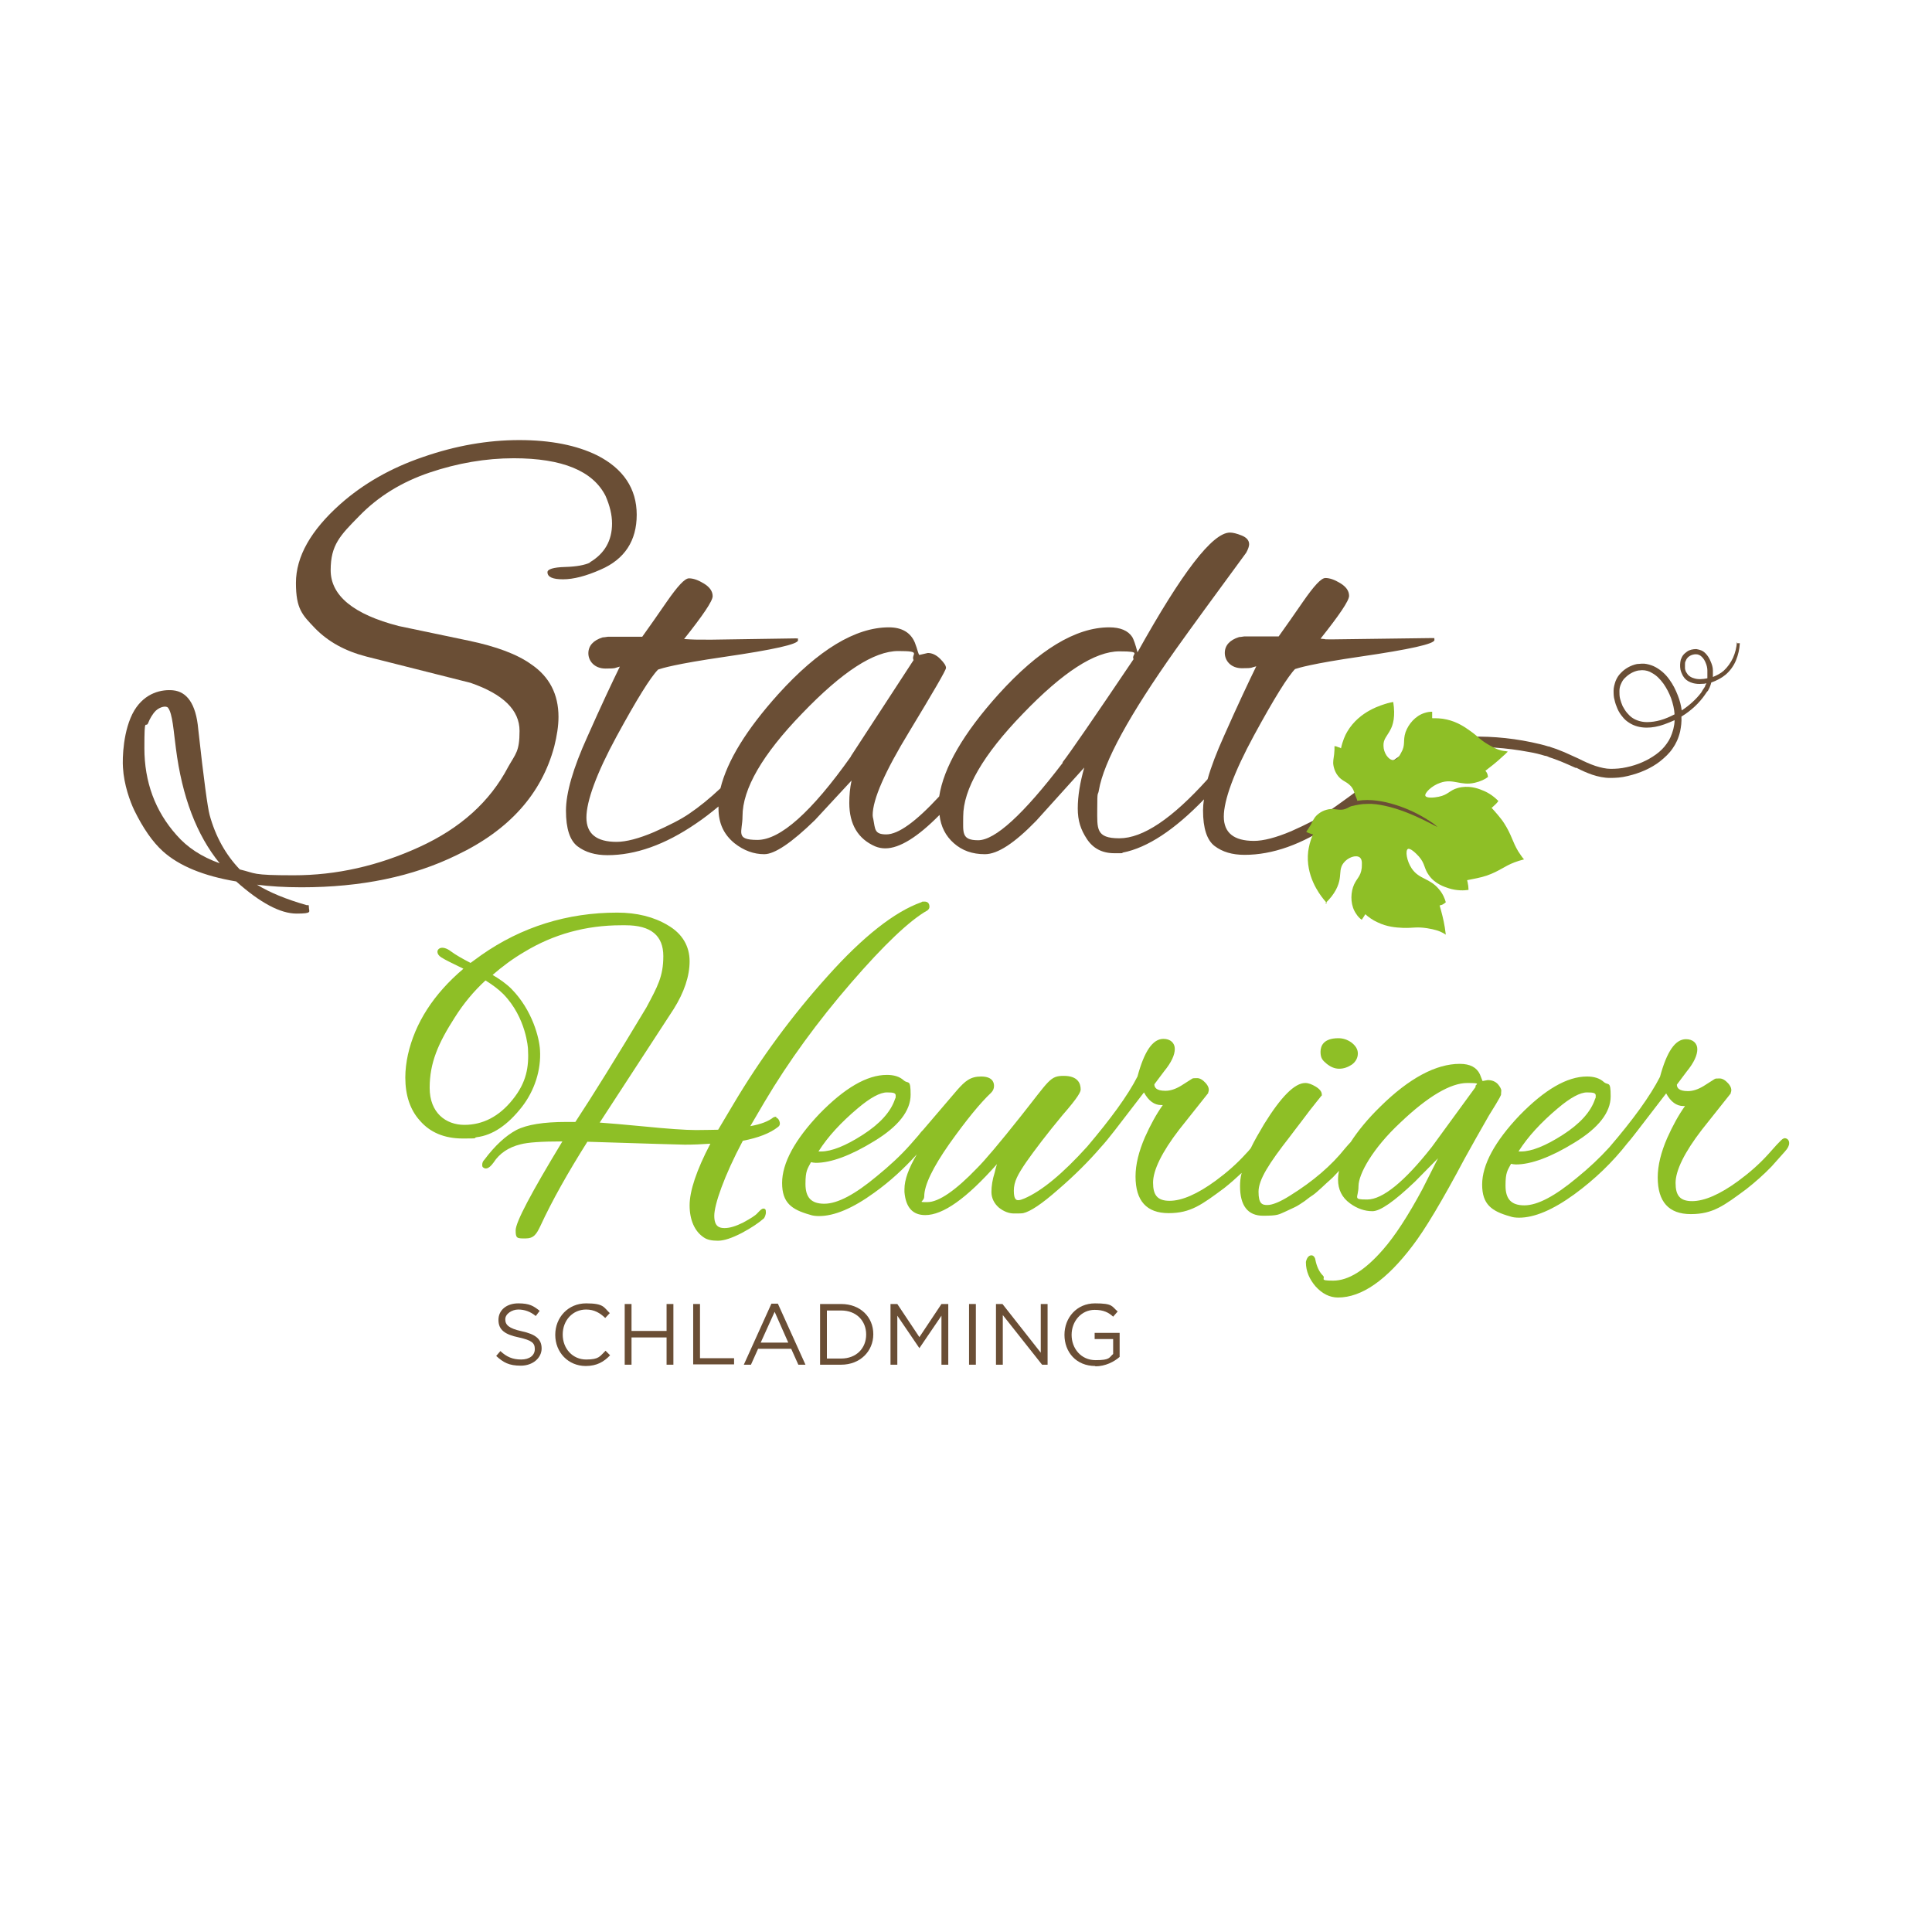 <?xml version="1.0" encoding="UTF-8"?>
<svg xmlns="http://www.w3.org/2000/svg" version="1.1" width="200" height="200" viewBox="0 0 200 200"><svg version="1.1" viewBox="0 0 841.9 595.3" width="283" height="200" x="-41" y="0">
  
  <defs>
    <style>
      .st0 {
        fill: #8ebf26;
      }

      .st1 {
        fill: #6a4e35;
      }
    </style>
  </defs>
  <g>
    <path class="st1" d="M303.7,173.3c-1.6.8-4.2,1.3-7.8,1.4-3.6.1-5.4.7-5.4,1.6,0,1.5,1.6,2.2,4.8,2.2s7.1-1,11.6-3c7.4-3.2,11.1-8.9,11.1-16.9s-4.1-14.2-12.2-18.3c-6.3-3.1-14.3-4.7-24-4.7s-19.5,1.7-29.6,5.2c-10,3.4-18.5,8.3-25.5,14.5-9.1,8.1-13.7,16.2-13.7,24.3s2,9.9,5.9,14c4,4.1,9.2,7,15.8,8.7l32.1,8.1c10.1,3.5,15.1,8.4,15.1,14.8s-1.2,7-3.5,11.1c-5.6,10.7-14.7,18.9-27.4,24.7-12.7,5.8-25.5,8.7-38.7,8.7s-11.5-.6-16.6-1.8c-4.4-4.6-7.5-10.2-9.3-16.8-.6-2.2-1.8-10.9-3.5-26.4-.7-8-3.6-11.6-7.8-12-3.3-.3-8.5.6-11.9,6.2-3.5,5.9-3.7,14.9-3.5,17.6.3,5.3,2.2,10.5,3.5,13.2,2.7,5.5,5.6,9.7,8.8,12.6,5,4.5,12.5,7.6,22.6,9.3,7.4,6.6,13.6,9.9,18.6,9.9s3.8-.6,3.8-1.8-.2-.7-.7-.8c-6.3-1.8-11.4-3.9-15.3-6.3,3.9.5,8.5.8,13.7.8,18.4,0,34.3-3.3,47.8-9.9,16.2-7.7,26.2-18.9,30.1-33.5.8-3.2,1.3-6.3,1.3-9.1,0-7-2.8-12.4-8.4-16.2-4.3-3.1-10.7-5.5-19.3-7.3l-21.5-4.5c-14-3.6-21-9.4-21-17.2s2.9-10.7,8.8-16.7c5.8-6,13.1-10.5,21.7-13.4,8.6-2.9,17.3-4.4,25.9-4.4,15,0,24.4,3.9,28.3,11.6,1.3,3,2,5.8,2,8.5,0,5.3-2.3,9.3-6.9,12ZM176.2,257.3c-6.6-7.4-9.9-16.4-9.9-26.8s.4-5.8,1.2-7.8c.4-1.1,1.3-2.7,2.3-3.7,1.4-1.3,3.3-1.6,3.8-.9,1.4,1.8,1.7,7.3,2.4,12.4,1.9,15,6.4,26.8,13.5,35.5-5.6-2-10-4.9-13.3-8.7Z"/>
    <path class="st1" d="M520.7,206.2c1.2-.4,5.3-1.7,20.4-3.9,15.1-2.2,22.7-3.9,22.7-5.1s-.2-.3-.5-.6l-30.4.4c-5.1,0-1,0-4.2-.2,5.8-7.3,8.8-11.7,8.8-13.2s-.9-2.8-2.7-3.9c-1.8-1.1-3.3-1.6-4.6-1.6s-3.5,2.4-6.9,7.3c-2.8,4.1-5.3,7.6-7.5,10.7h-10.6c-.7.1-1.3.2-1.6.2-2.9.9-4.4,2.6-4.4,4.9s1.8,4.7,5.3,4.7,2.7-.2,4.4-.6c-2.3,4.7-5.7,11.9-10,21.6-2.2,4.9-3.9,9.3-5,13.2-10.9,12.1-19.9,18.2-27.2,18.2s-6.8-3-6.8-9.1.2-3.8.5-5.7c1.5-8.8,9.4-23.2,23.7-43.4,4.7-6.6,12-16.6,21.7-29.8.6-1.1.9-2,.9-2.6,0-1.2-.8-2.1-2.3-2.7-1.5-.6-2.7-.9-3.6-.9-5.4,0-14.8,12.3-28.5,36.9-.6-2.4-1.2-4-1.6-4.7-1.3-2-3.7-3-7.1-3-10.3,0-21.7,6.9-34.1,20.6-10.8,12-16.9,22.5-18.3,31.5-7.2,7.8-12.6,11.7-16.3,11.7s-3.4-1.6-4-4.7c-.1-.4-.2-.8-.2-1.2,0-4.9,3.8-13.5,11.3-25.8,7.5-12.4,11.3-18.9,11.3-19.6s-.6-1.6-1.8-2.8c-1.2-1.2-2.5-1.8-3.8-1.8l-2.6.6c-.1,0-.3-.4-.5-1.1-.2-.7-.5-1.7-.9-2.7-1.3-3.1-4-4.7-8-4.7-10.3,0-21.7,6.9-34.1,20.6-9.8,10.9-15.7,20.5-17.8,29-3.3,3.1-6.5,5.7-9.6,7.8-2.6,1.8-6.2,3.6-10.9,5.7-4.7,2-8.6,3-11.5,3-6.2,0-9.3-2.5-9.3-7.5s3.1-13.6,9.3-25c6.2-11.4,10.5-18.3,12.8-20.6,1.2-.4,5.3-1.7,20.4-3.9,15.1-2.2,22.7-3.9,22.7-5.1s-.2-.3-.5-.6l-26.3.4c-5.1,0-5.1,0-8.3-.2,5.8-7.3,8.8-11.7,8.8-13.2s-.9-2.8-2.7-3.9c-1.8-1.1-3.3-1.6-4.6-1.6s-3.5,2.4-6.9,7.3c-2.8,4.1-5.3,7.6-7.5,10.7h-10.6c-.7.1-1.3.2-1.6.2-2.9.9-4.4,2.6-4.4,4.9s1.8,4.7,5.3,4.7,2.7-.2,4.4-.6c-2.3,4.7-5.7,11.9-10,21.6-4.4,9.7-6.6,17.3-6.6,22.8s1.2,9.2,3.6,11c2.4,1.8,5.4,2.7,9.2,2.7,8.6,0,17.7-3.2,27.2-9.7,2.4-1.6,4.7-3.4,7-5.3,0,.2,0,.4,0,.6,0,4.5,1.6,8,4.9,10.7,2.9,2.3,6,3.4,9.2,3.4s8.4-3.5,15.6-10.5l11.3-12.2c-.5,2.3-.7,4.6-.7,6.9,0,6.6,2.7,11.1,8,13.4,1,.4,2,.6,3.1.6,4.4,0,10-3.5,16.7-10.3.4,3.6,1.9,6.5,4.4,8.7,2.6,2.3,5.7,3.4,9.6,3.4s9.1-3.4,15.8-10.3l14.8-16.4c-1.3,4.6-2,8.8-2,12.6s.9,6.5,2.8,9.4c1.9,2.9,4.7,4.4,8.5,4.4s1.9,0,2.6-.2c7.6-1.5,15.9-7,25-16.4-.2,1.2-.3,2.4-.3,3.4,0,5.5,1.2,9.2,3.6,11,2.4,1.8,5.4,2.7,9.2,2.7,8.6,0,17.7-3.2,27.2-9.7,3.1-2.1,18.6-16.3,20.5-19.3.7-1-15.5,11.3-22.4,16-2.6,1.8-6.2,3.6-10.9,5.7-4.7,2-8.6,3-11.5,3-6.2,0-9.3-2.5-9.3-7.5s3.1-13.6,9.3-25c6.2-11.4,10.5-18.3,12.8-20.6ZM384,233.1c-12.2,17.2-21.8,25.7-28.8,25.7s-4.6-2.4-4.6-7.3c0-8.4,6.1-19,18.4-31.7,12.3-12.8,22.1-19.2,29.6-19.2s3.8.9,4.7,2.8l-19.3,29.6ZM449.3,235c-12.2,16-20.9,23.9-26.1,23.9s-4.6-2.4-4.6-7.3c0-8.4,6.1-19,18.4-31.7,12.3-12.8,22.2-19.2,29.7-19.2s3.5.8,4.4,2.4c-12.4,18.4-19.7,29-21.9,31.8Z"/>
  </g>
  <g>
    <path class="st1" d="M282.6,410.2c4.2.9,6.1,2.4,6.1,5.3s-2.7,5.3-6.4,5.3-5.4-1-7.6-3l1.3-1.5c1.9,1.8,3.8,2.6,6.4,2.6s4.2-1.3,4.2-3.2-.9-2.7-4.9-3.6c-4.3-.9-6.3-2.3-6.3-5.4s2.6-5.1,6.1-5.1,4.7.8,6.6,2.3l-1.2,1.6c-1.7-1.4-3.5-2-5.4-2s-4,1.3-4,3,1,2.8,5.1,3.7Z"/>
    <path class="st1" d="M302.3,420.9c-5.4,0-9.4-4.2-9.4-9.6s4-9.7,9.5-9.7,5.4,1.2,7.3,3l-1.4,1.5c-1.6-1.5-3.3-2.6-5.9-2.6-4.1,0-7.2,3.3-7.2,7.7s3.1,7.7,7.2,7.7,4.2-1,6-2.7l1.4,1.4c-1.9,2-4.1,3.3-7.5,3.3Z"/>
    <path class="st1" d="M316.4,412.1v8.4h-2.1v-18.7h2.1v8.3h10.8v-8.3h2.1v18.7h-2.1v-8.4h-10.8Z"/>
    <path class="st1" d="M335.4,401.8h2.1v16.7h10.5v1.9h-12.6v-18.7Z"/>
    <path class="st1" d="M370.1,420.5h-2.3l-2.2-4.9h-10.2l-2.2,4.9h-2.2l8.5-18.8h2l8.5,18.8ZM360.5,404.2l-4.3,9.5h8.5l-4.2-9.5Z"/>
    <path class="st1" d="M381,420.5h-6.5v-18.7h6.5c5.9,0,9.9,4,9.9,9.3s-4.1,9.4-9.9,9.4ZM381,403.8h-4.4v14.8h4.4c4.7,0,7.7-3.2,7.7-7.4s-3-7.4-7.7-7.4Z"/>
    <path class="st1" d="M405.2,415.4h-.1l-6.8-10v15.1h-2.1v-18.7h2.1l6.8,10.2,6.8-10.2h2.1v18.7h-2.1v-15.1l-6.8,10Z"/>
    <path class="st1" d="M422.5,401.8v18.7h-2.1v-18.7h2.1Z"/>
    <path class="st1" d="M442.5,401.8h2.1v18.7h-1.7l-12.1-15.3v15.3h-2.1v-18.7h2l11.8,15v-15Z"/>
    <path class="st1" d="M459.3,420.9c-5.9,0-9.5-4.3-9.5-9.6s3.8-9.7,9.4-9.7,5.1.9,7,2.5l-1.4,1.6c-1.4-1.3-3-2.1-5.7-2.1-4.1,0-7.1,3.5-7.1,7.7s2.9,7.8,7.4,7.8,4.1-.8,5.4-1.9v-4.6h-5.7v-1.9h7.7v7.4c-1.7,1.5-4.4,2.9-7.5,2.9Z"/>
  </g>
  <g>
    <path class="st0" d="M361,344.1c-.2,0-.5,0-.9.2-1.5,1.2-3.8,2.1-7.1,2.7l4.4-7.5c7.4-12.5,16.4-24.8,26.6-36.6,10.2-11.8,18.1-19.3,23.6-22.4.5-.4.6-.8.6-1.1,0-1-.5-1.6-1.5-1.6s-.6,0-1,.2c-8.2,2.9-18,10.6-28.9,22.8-10.9,12.1-20.7,25.4-29,39.4l-4.7,7.9c-1.3,0-3.5.1-6.8.1s-8.9-.4-15.9-1.1c-6.3-.6-10.9-1-13.8-1.2l22.8-35c3.2-5.1,4.9-10.1,4.9-14.7s-2.2-8.5-6.7-11.1c-4.3-2.6-9.6-3.9-15.6-3.9-15.4,0-29.5,4.4-41.9,13.1-1.1.8-2.2,1.6-3.3,2.4-2.3-1.2-4.5-2.4-6.1-3.6-1.3-1-2.6-1.3-3.4-.9-.4.2-.7.6-.7,1,0,.7.4,1.3,1.2,1.8,1.4.9,3.4,1.8,5.4,2.8.4.2.9.4,1.4.7-9.2,7.8-14.9,16.7-17.1,26.5-.5,2.3-.8,4.7-.8,7,0,5.5,1.5,10,4.5,13.3,3.1,3.6,7.5,5.5,13.2,5.5s2.9-.1,4.3-.4c4.9-.6,9.5-3.7,13.9-9.3,3.9-5,6-11.4,5.6-17.6-.2-3.6-2.3-12.2-8.8-18.8-1.6-1.6-3.6-3-5.8-4.3,3-2.6,6.2-5,9.8-7.1,8.9-5.4,18.9-8.2,29.8-8.2h1.4c7.8,0,11.6,3.2,11.6,9.5s-1.8,9.4-5.2,15.8c-9.3,15.5-16.7,27.4-21.9,35.3h-2.8c-6.9,0-12.1.8-15.4,2.5-3.2,1.7-6.6,4.8-9.8,9.1-.5.5-.7,1-.7,1.6s.1.7.4.9c.3.2.6.3,1,.2.6-.1,1.3-.7,2.1-1.8,1.8-2.8,4.6-4.7,8.3-5.6,2.2-.6,6.5-.9,12.9-.9-9.7,16-14.4,24.9-14.4,27.4s.4,2.5,3,2.5,3.4-1.3,4.6-3.8c3.6-7.8,8.5-16.5,14.5-26,18.9.6,29,.9,30,.9,2.5,0,5.1-.1,7.9-.3-4.3,8.2-6.4,14.6-6.4,19s1.5,8,4.4,9.9c1,.7,2.4,1,4.3,1s4.3-.8,7.4-2.4c3-1.6,5.2-3.1,6.8-4.5.3-.4.5-1,.6-1.6,0-.6,0-1-.2-1.2l-.3-.2h-.3c-.3,0-.7.2-1.8,1.4-.7.8-2.2,1.7-4.4,2.9-2.2,1.1-4.1,1.7-5.7,1.7s-3.2-.4-3.2-3.8,3-12.2,8.8-23.1c4.7-.9,8.4-2.3,10.9-4.3.3-.2.8-.8.3-1.9-.2-.5-.5-.8-.9-.9ZM276.9,306.3c7.1,7.3,7.6,16.8,7.6,16.9.3,5.5-.4,10.3-4.8,15.7-4.1,5.1-9.1,7.7-14.8,7.7s-10.7-3.7-10.7-11.4,2.6-13.7,7.8-21.8c2.6-4.1,5.7-7.9,9.4-11.3,2.1,1.3,4,2.7,5.5,4.2Z"/>
    <path class="st0" d="M534.5,329.3c1.4,0,2.7-.5,3.9-1.3,1.2-.9,1.8-2.1,1.8-3.4s-.7-2.4-2-3.4h0c-1.3-.9-2.6-1.3-4-1.3-4.5,0-5.5,2.3-5.5,4.2s.6,2.6,1.8,3.6c1.2,1,2.5,1.6,3.9,1.6Z"/>
    <path class="st0" d="M584.3,337.4c0-.5.1-1,.1-1.4s-.4-1.2-1.1-2c-.8-.8-1.8-1.2-3.1-1.2l-1.6.3c0,0,0-.2-.1-.3l-.7-1.8c-1-2.1-3-3.2-6.2-3.2-7.3,0-15.6,4.4-24.5,13.2-3.9,3.8-6.9,7.5-9.1,10.9-.5.5-1,1.1-1.7,1.9-4.2,5.3-9.9,10.2-17,14.6-3,1.9-5.4,2.9-7,2.9s-2.7-.4-2.7-4.1,3.2-8.7,9.6-16.9c1.1-1.5,2.3-3,3.5-4.6,1.2-1.6,2.1-2.8,2.8-3.7.7-.9,1.3-1.6,1.9-2.4.6-.7,1.1-1.4,1.6-2h.1v-.3c0-.9-.6-1.7-1.9-2.5-1.2-.7-2.2-1.1-3.2-1.1h0c-3.3,0-7.5,4.3-12.7,12.7-1.6,2.7-3,5.1-4.1,7.4-.4.5-.9,1.1-1.5,1.7-2.8,3.1-5.9,5.8-9.3,8.3-5.6,4.1-10.4,6.2-14.2,6.2s-5.1-1.8-5.1-5.6,2.7-9.4,8.1-16.4l8.9-11.2v-.2c.4-.9.1-1.9-.8-2.9-.9-1-1.8-1.5-2.6-1.5s-1.4,0-1.6.2l-3.3,2.1c-1.8,1.1-3.4,1.6-4.9,1.6-2.9,0-3.4-1.1-3.4-2l3-4c2.3-2.8,3.3-5.1,3.3-6.9s-1.3-3.1-3.5-3.1c-3.3,0-5.9,3.8-8,11.6-3,5.9-8.3,13.1-15.5,21.6-7.5,8.3-14,13.7-19.4,16-.7.3-1.3.5-1.8.5s-1.4,0-1.4-2.9,1.3-5.1,3.8-8.8c2.6-3.7,6.3-8.6,11.2-14.5,4.9-5.6,5.6-7.2,5.6-7.9,0-1.9-.9-4.2-5.2-4.2s-4.4,1.3-13.3,12.5c-6.5,8.2-11,13.5-13.4,15.9-6.7,7-11.9,10.5-15.3,10.5s-1,0-1-1.8c0-3.4,2.6-8.8,7.7-16.1,5.2-7.3,9.5-12.6,12.9-15.8.6-.6.9-1.3.9-2.1,0-1.3-.7-2.9-4-2.9s-4.9,1.4-7.3,4.1l-10.6,12.4c-.3.3-.6.6-.9,1-.3.4-.6.8-.9,1.1l-2.1,2.4c-3,3.4-6.5,6.6-10.3,9.7-6.7,5.6-12.1,8.5-16.2,8.5s-5.8-2-5.8-6.1.6-4.6,1.7-6.7c.5.1,1,.2,1.5.2,4.6,0,10.7-2.2,18-6.7,7.4-4.5,11.2-9.3,11.2-14.3s-.7-3.2-2.1-4.4c-1.3-1.2-3.1-1.7-5.2-1.7-6.2,0-13.1,4.1-20.8,12-7.6,8-11.5,15.2-11.5,21.3s2.9,8.2,8.6,9.8c.8.3,1.8.4,2.8.4,4.7,0,10.4-2.4,17-7.2,4.9-3.5,9.2-7.5,13.1-11.8-2.5,4.3-3.8,7.8-3.8,10.7v.9c.4,4.7,2.5,7.1,6.4,7.1,5.5,0,12.7-5.1,22.1-15.7-.2.7-.5,1.6-.7,2.6-.7,2.2-1,4.2-1,6s.8,3.5,2.3,4.8c1.5,1.2,3.1,1.8,4.6,1.8s2.4,0,2.9-.1h0c2.2-.5,5.7-2.8,10.8-7.3,5-4.3,9.4-8.7,13.1-13,0,0,0,0,0,0,1.2-1.3,2.6-3,4.3-5.2l9-11.7c1.4,2.6,3.2,3.9,5.3,3.9s.3,0,.5,0c-2,2.8-3.8,6.1-5.5,9.9-1.9,4.4-2.9,8.4-2.9,12.1,0,7.5,3.4,11.3,10.2,11.3s10.2-2.6,17.1-7.7c1.9-1.5,3.7-3.1,5.4-4.7-.4,1.5-.5,2.9-.5,4.1,0,6,2.4,9.1,7.1,9.1s4.8-.4,6.7-1.2c1.1-.5,2.1-1,3-1.4.9-.4,1.9-1.1,3.1-1.9,1.1-.9,2-1.5,2.6-1.9.6-.4,1.5-1.2,2.7-2.3,1.2-1.1,1.9-1.8,2.4-2.2.5-.4,1.3-1.2,2.4-2.4.2-.2.3-.4.5-.5-.2.9-.3,1.8-.3,2.7,0,3,1.2,5.5,3.7,7.3,2.2,1.6,4.5,2.4,6.9,2.4s6.7-3,13.1-9.1l7.1-7.2-4.8,9.5c-4.4,8.2-8.5,14.5-12.2,18.7-5.5,6.3-10.6,9.5-15.3,9.5s-2.1-.6-3.2-1.6c-1.1-1.1-1.9-2.8-2.3-4.9,0-.3-.4-1.3-1.2-1.3s-1.4.7-1.7,2h0c0,0,0,.2,0,.2,0,2.7,1.1,5.2,3,7.4,2,2.2,4.3,3.4,6.9,3.4,7.3,0,15-5.4,23-16,3.7-4.8,9.1-13.8,16-26.8,2-3.6,4.5-8.1,7.5-13.3,3.7-5.9,3.8-6.4,3.8-6.7ZM576.5,334.9l-13.5,18.5c-8.4,10.7-15.2,16.2-19.9,16.2s-2.7-.4-2.7-4.1,4.3-11.6,12.9-19.6c8.5-8.1,15.5-12.2,20.6-12.2s2.1.4,2.6,1.2ZM374,354.8c2.9-4.6,7-9,12.1-13.3,3.9-3.3,6.9-4.9,9-4.9s2.7.2,2.7,1,0,.6-.2,1c-1.3,4-4.7,7.7-10,11.1-5.3,3.4-9.6,5.1-12.8,5.1s-.5,0-.8,0Z"/>
    <path class="st0" d="M671.5,350.8c-.3,0-.6,0-4.8,4.8-2.8,3.1-5.9,5.8-9.3,8.3-5.6,4.1-10.4,6.2-14.2,6.2s-5.1-1.8-5.1-5.6,2.7-9.4,8.1-16.4l8.9-11.2v-.2c.4-.9.1-1.9-.8-2.9-.9-1-1.8-1.5-2.6-1.5s-1.4,0-1.6.2l-3.3,2.1c-1.8,1.1-3.4,1.6-4.9,1.6-2.9,0-3.4-1.1-3.4-2l3-4c2.3-2.8,3.3-5.1,3.3-6.9s-1.3-3.1-3.5-3.1c-3.3,0-5.9,3.8-8,11.6-3,5.9-8.3,13.2-15.6,21.7-3,3.3-6.3,6.4-10,9.4-6.7,5.6-12.1,8.5-16.2,8.5s-5.8-2-5.8-6.1.6-4.6,1.7-6.7c.5.1,1,.2,1.5.2,4.6,0,10.7-2.2,18-6.7,7.4-4.5,11.2-9.3,11.2-14.3s-.7-3.2-2.1-4.4c-1.3-1.2-3.1-1.7-5.2-1.7-6.2,0-13.1,4.1-20.8,12-7.6,8-11.5,15.2-11.5,21.3s2.9,8.2,8.6,9.8c.8.3,1.8.4,2.8.4,4.7,0,10.4-2.4,17-7.2,6.3-4.6,11.8-9.9,16.4-15.8.9-1,1.8-2.2,2.9-3.6l9-11.7c1.4,2.6,3.2,3.9,5.3,3.9s.3,0,.5,0c-2,2.8-3.8,6.1-5.5,9.9-1.9,4.4-2.9,8.4-2.9,12.1,0,7.5,3.4,11.3,10.2,11.3s10.2-2.6,17.1-7.7c2.8-2.2,5.5-4.6,7.8-7l4.1-4.6c.9-1,1.3-1.8,1.3-2.6s-.5-1.5-1.5-1.5ZM589.7,354.8c2.9-4.6,7-9,12.1-13.3,3.9-3.3,6.9-4.9,9-4.9s2.7.2,2.7,1,0,.6-.2,1c-1.3,4-4.7,7.7-10,11.1-5.3,3.4-9.6,5.1-12.8,5.1s-.5,0-.8,0Z"/>
  </g>
  <path class="st1" d="M657,197.8c-.1,1.7-.5,3.3-1.2,4.9-.7,1.5-1.7,2.9-2.9,4-.9.8-2.1,1.4-3.3,1.9,0-.7,0-1.3,0-2,0-1-.3-1.9-.7-2.8-.4-1-.9-1.8-1.6-2.5-.4-.4-.8-.7-1.3-.9-.5-.2-1-.3-1.5-.4-1,0-2.1.2-2.9.8-.4.3-.8.6-1.2,1.1-.3.4-.5.9-.7,1.4-.1.5-.2,1-.2,1.5,0,.5,0,1,.1,1.5.1.5.3,1,.5,1.4.2.5.5.9.8,1.3.6.7,1.5,1.2,2.6,1.5.8.2,1.7.3,2.8.2.4,0,.8,0,1.3-.2-.1.3-.2.5-.4.8v.2c-.6.9-1,1.5-1.2,1.9-1.6,2.1-3.6,3.9-6,5.5-.2-1.5-.6-3.1-1.2-4.6-.7-1.8-1.5-3.4-2.6-4.9-1.2-1.7-2.6-2.9-4.2-3.8-.9-.5-1.8-.8-2.8-1-.9-.2-1.9-.1-3,0-1.9.4-3.7,1.4-5,2.8-.7.7-1.2,1.5-1.6,2.5-.3.9-.6,1.9-.6,2.9,0,.9,0,1.9.3,2.9.2.9.5,1.8.9,2.7.4.9.9,1.7,1.5,2.4.6.8,1.3,1.4,2.1,1.9,1.5,1,3.4,1.5,5.4,1.5,1.7,0,3.4-.3,5.4-1,1.1-.4,2.1-.8,3.2-1.3,0,1-.2,1.9-.4,2.8-.5,1.8-1.1,3.2-2,4.4-.9,1.3-2,2.4-3.4,3.4-2.5,1.8-5.6,3.2-9,3.9-1.7.4-3.4.5-4.9.5-1.5,0-3.1-.4-4.7-.9-1.8-.6-3.5-1.4-5.3-2.3-1.4-.6-2.8-1.3-4.2-1.9-.8-.3-1.7-.7-2.5-1l-1.2-.4c-.4-.1-.8-.3-1.1-.4h-.2c-1.6-.5-3.3-.9-5.2-1.3-7.2-1.5-14.3-2-21.2-1.6-4,.2-7.5.8-10.7,1.8-3.3,1-6.6,2.6-9.8,4.8-2.3,1.5-4.4,3.3-6.4,5-.7.5-1.3,1.1-1.9,1.6h0c0,0-8.5,7.5-7.8,8.7,0,.1.2.3.5.3s.3,0,.4-.1c3.7-1.6,6.8-4.1,9.1-6,.7-.6,1.3-1.1,2-1.7,2-1.7,4-3.4,6-4.8,2.9-2,5.8-3.5,8.8-4.5,2.9-.9,6.1-1.5,9.8-1.8,6.6-.5,13.4,0,20.4,1.3,1.8.3,3.4.7,5,1.2h.2c.3.1.7.2,1,.4l1.2.4c.8.3,1.6.6,2.4.9,1.5.6,3,1.3,4.6,2h.3c1.5.8,3.1,1.5,4.8,2.1,1.8.6,3.7,1,5.5,1,1.8,0,3.5-.1,5.5-.6,3.8-.9,7.2-2.4,9.9-4.5,1.5-1.2,2.9-2.5,3.9-4,1-1.4,1.8-3.1,2.3-5.2.3-1.5.5-3,.4-4.6,3.1-1.9,5.5-4.2,7.3-6.8,0,0,.1-.2.2-.3.2-.3.4-.6.7-.9.1-.2.2-.4.3-.6.1-.2.2-.3.2-.4.2-.5.4-1,.5-1.5,1.7-.6,3.2-1.4,4.4-2.4,1.4-1.2,2.5-2.7,3.2-4.4.7-1.7,1.1-3.5,1.2-5.3h-1.1ZM644.2,201.6c0,0,.1,0,.2,0,.7,0,1.3.3,1.8.8.5.5.9,1.1,1.2,1.9.3.7.5,1.5.5,2.3,0,.8,0,1.6,0,2.4-1.5.3-2.9.4-4.1,0-.8-.2-1.4-.6-1.9-1.1-.2-.3-.4-.6-.6-.9-.1-.3-.3-.7-.3-1.1,0-.4,0-.8,0-1.1,0-.4,0-.8.2-1.1.1-.3.3-.7.5-.9.2-.3.5-.5.8-.7.5-.3,1.2-.5,1.8-.5ZM637.8,220.1c-3,1.6-5.8,2.4-8.5,2.4h0c-1.7,0-3.3-.5-4.5-1.3-.6-.4-1.2-1-1.7-1.6-.5-.6-.9-1.3-1.3-2-.3-.7-.6-1.5-.8-2.3-.2-.8-.2-1.6-.2-2.4,0-.8.2-1.6.5-2.2.3-.7.7-1.4,1.3-1.9,1.1-1.1,2.5-1.9,4-2.2.4,0,.8-.1,1.2-.1,1.1,0,2.2.3,3.1.9,1.3.7,2.4,1.8,3.5,3.3.9,1.3,1.7,2.8,2.3,4.4.6,1.7,1,3.4,1.1,5.1Z"/>
  <path class="st0" d="M530.7,278.3c-.4-.4-.8-.9-1.2-1.4-1.1-1.4-5.5-7.1-4.6-14.6.2-1.2.5-3.1,1.5-5.2-.3,0-.6-.2-1-.3-.4-.1-.7-.3-1.1-.5.2-.3.4-.6.6-.9,1.3-1.9,1.3-2.5,2.1-3.6.3-.4,1.6-1.8,3.6-2.3,1.8-.5,2.8,0,4.4,0,1.9,0,3.6-1.6,3.6-1.6,0,0,2.6,1,.9-2.6-.4-.9-.5-2.3-1.9-3.5-1.2-1.1-2.3-1.2-3.5-2.7-1.3-1.6-1.5-3.6-1.5-4,0-1.4.3-1.8.4-4.1,0-.4,0-.8,0-1.1.3,0,.7.1,1.1.3.4.1.7.2.9.4.5-2.3,1.3-4.1,1.9-5.1,3.8-6.5,10.8-8.3,12.4-8.8.7-.2,1.3-.3,1.8-.4.7,4.4,0,7.1-1,8.8-.9,1.7-2.1,2.7-2,4.7,0,2.1,1.5,4.4,3,4.4,1.2,0,2-1.4,2.4-2.2,1.5-2.5.5-3.7,1.4-6.4.9-2.5,3-5,5.8-5.9.9-.3,1.7-.4,2.4-.4,0,.3,0,.7,0,1.1,0,.3,0,.6,0,.9,1.3,0,2.8,0,4.5.4,3.1.7,5.4,2.2,7.2,3.5,2.7,1.9,2.9,2.7,5.9,4.4,2.2,1.3,3.6,1.7,4.6,1.8.4,0,.8.1,1.1.2-.5.5-1,1-1.6,1.5-1.8,1.7-3.6,3.1-5.3,4.4.3.3.6.8.7,1.3,0,.2.1.4.1.6-.9.7-2.3,1.4-4.1,1.8-4.4,1-6.6-1.4-10.6,0-2.7.9-4.9,3.2-4.6,4,.3.8,2.7.6,4.1.3,3-.6,3.3-2,5.9-2.7,3.2-.9,6.1.1,7.3.6,2.5.9,4.2,2.4,5.2,3.4-.4.6-1,1.2-1.7,1.8-.1.1-.2.2-.4.3,1,1.1,2.9,3.2,3.9,4.8,2.3,3.6,2.5,5.6,4.3,8.6.5.7,1,1.6,1.8,2.5-1.2.3-2.1.6-2.9.9-3.2,1.2-4.6,2.7-8.6,4.1-1.7.6-4.5,1.1-6,1.4,0,.2,0,.3.1.5.2.9.3,1.8.3,2.5-1.3.2-3.6.3-6.1-.5-1.2-.4-4.2-1.3-6.1-4-1.6-2.2-1.1-3.5-3.1-5.8-1-1.1-2.7-2.7-3.4-2.3-.8.5-.4,3.6,1.2,6,2.3,3.4,5.5,2.9,8.4,6.4,1.2,1.4,1.8,2.9,2.1,4-.1.1-.3.3-.5.4-.5.4-1,.5-1.4.6.6,2.1,1.2,4.3,1.6,6.8.1.7.2,1.5.3,2.2-.3-.2-.6-.4-1-.6-.9-.5-2.3-1-4.8-1.4-3.4-.5-4.1,0-7.4-.1-2.2-.1-4.9-.3-7.8-1.7-1.6-.7-2.9-1.7-3.8-2.5-.1.2-.3.5-.5.8-.2.3-.4.6-.6.9-.6-.4-1.2-1-1.7-1.8-1.7-2.4-1.8-5.7-1-8.2.9-2.7,2.4-3.1,2.7-6,0-.8.3-2.5-.6-3.2-1.2-.9-3.7,0-5,1.7-1.2,1.5-.9,3.1-1.2,4.9-.3,1.9-1.3,4.6-4.5,7.6Z"/>
  <path class="st1" d="M537.3,247.4c1.9-.6,3.9-.9,5.8-.9,2,0,3.9.3,5.8.7,3.8.9,7.4,2.3,10.8,4.2.9.5,1.7,1,2.5,1.5.2.1.4.3.6.4l.6.4c.4.3.8.6,1.1.9,1.5,1.2-7.4-4.5-15.9-6.3-1.8-.4-3.7-.7-5.5-.6-1.9,0-3.1.3-5.3.8-.9.1-1.9.5-2.4.5-2.3,0,.2-1.1,1.8-1.6Z"/>
</svg></svg>
